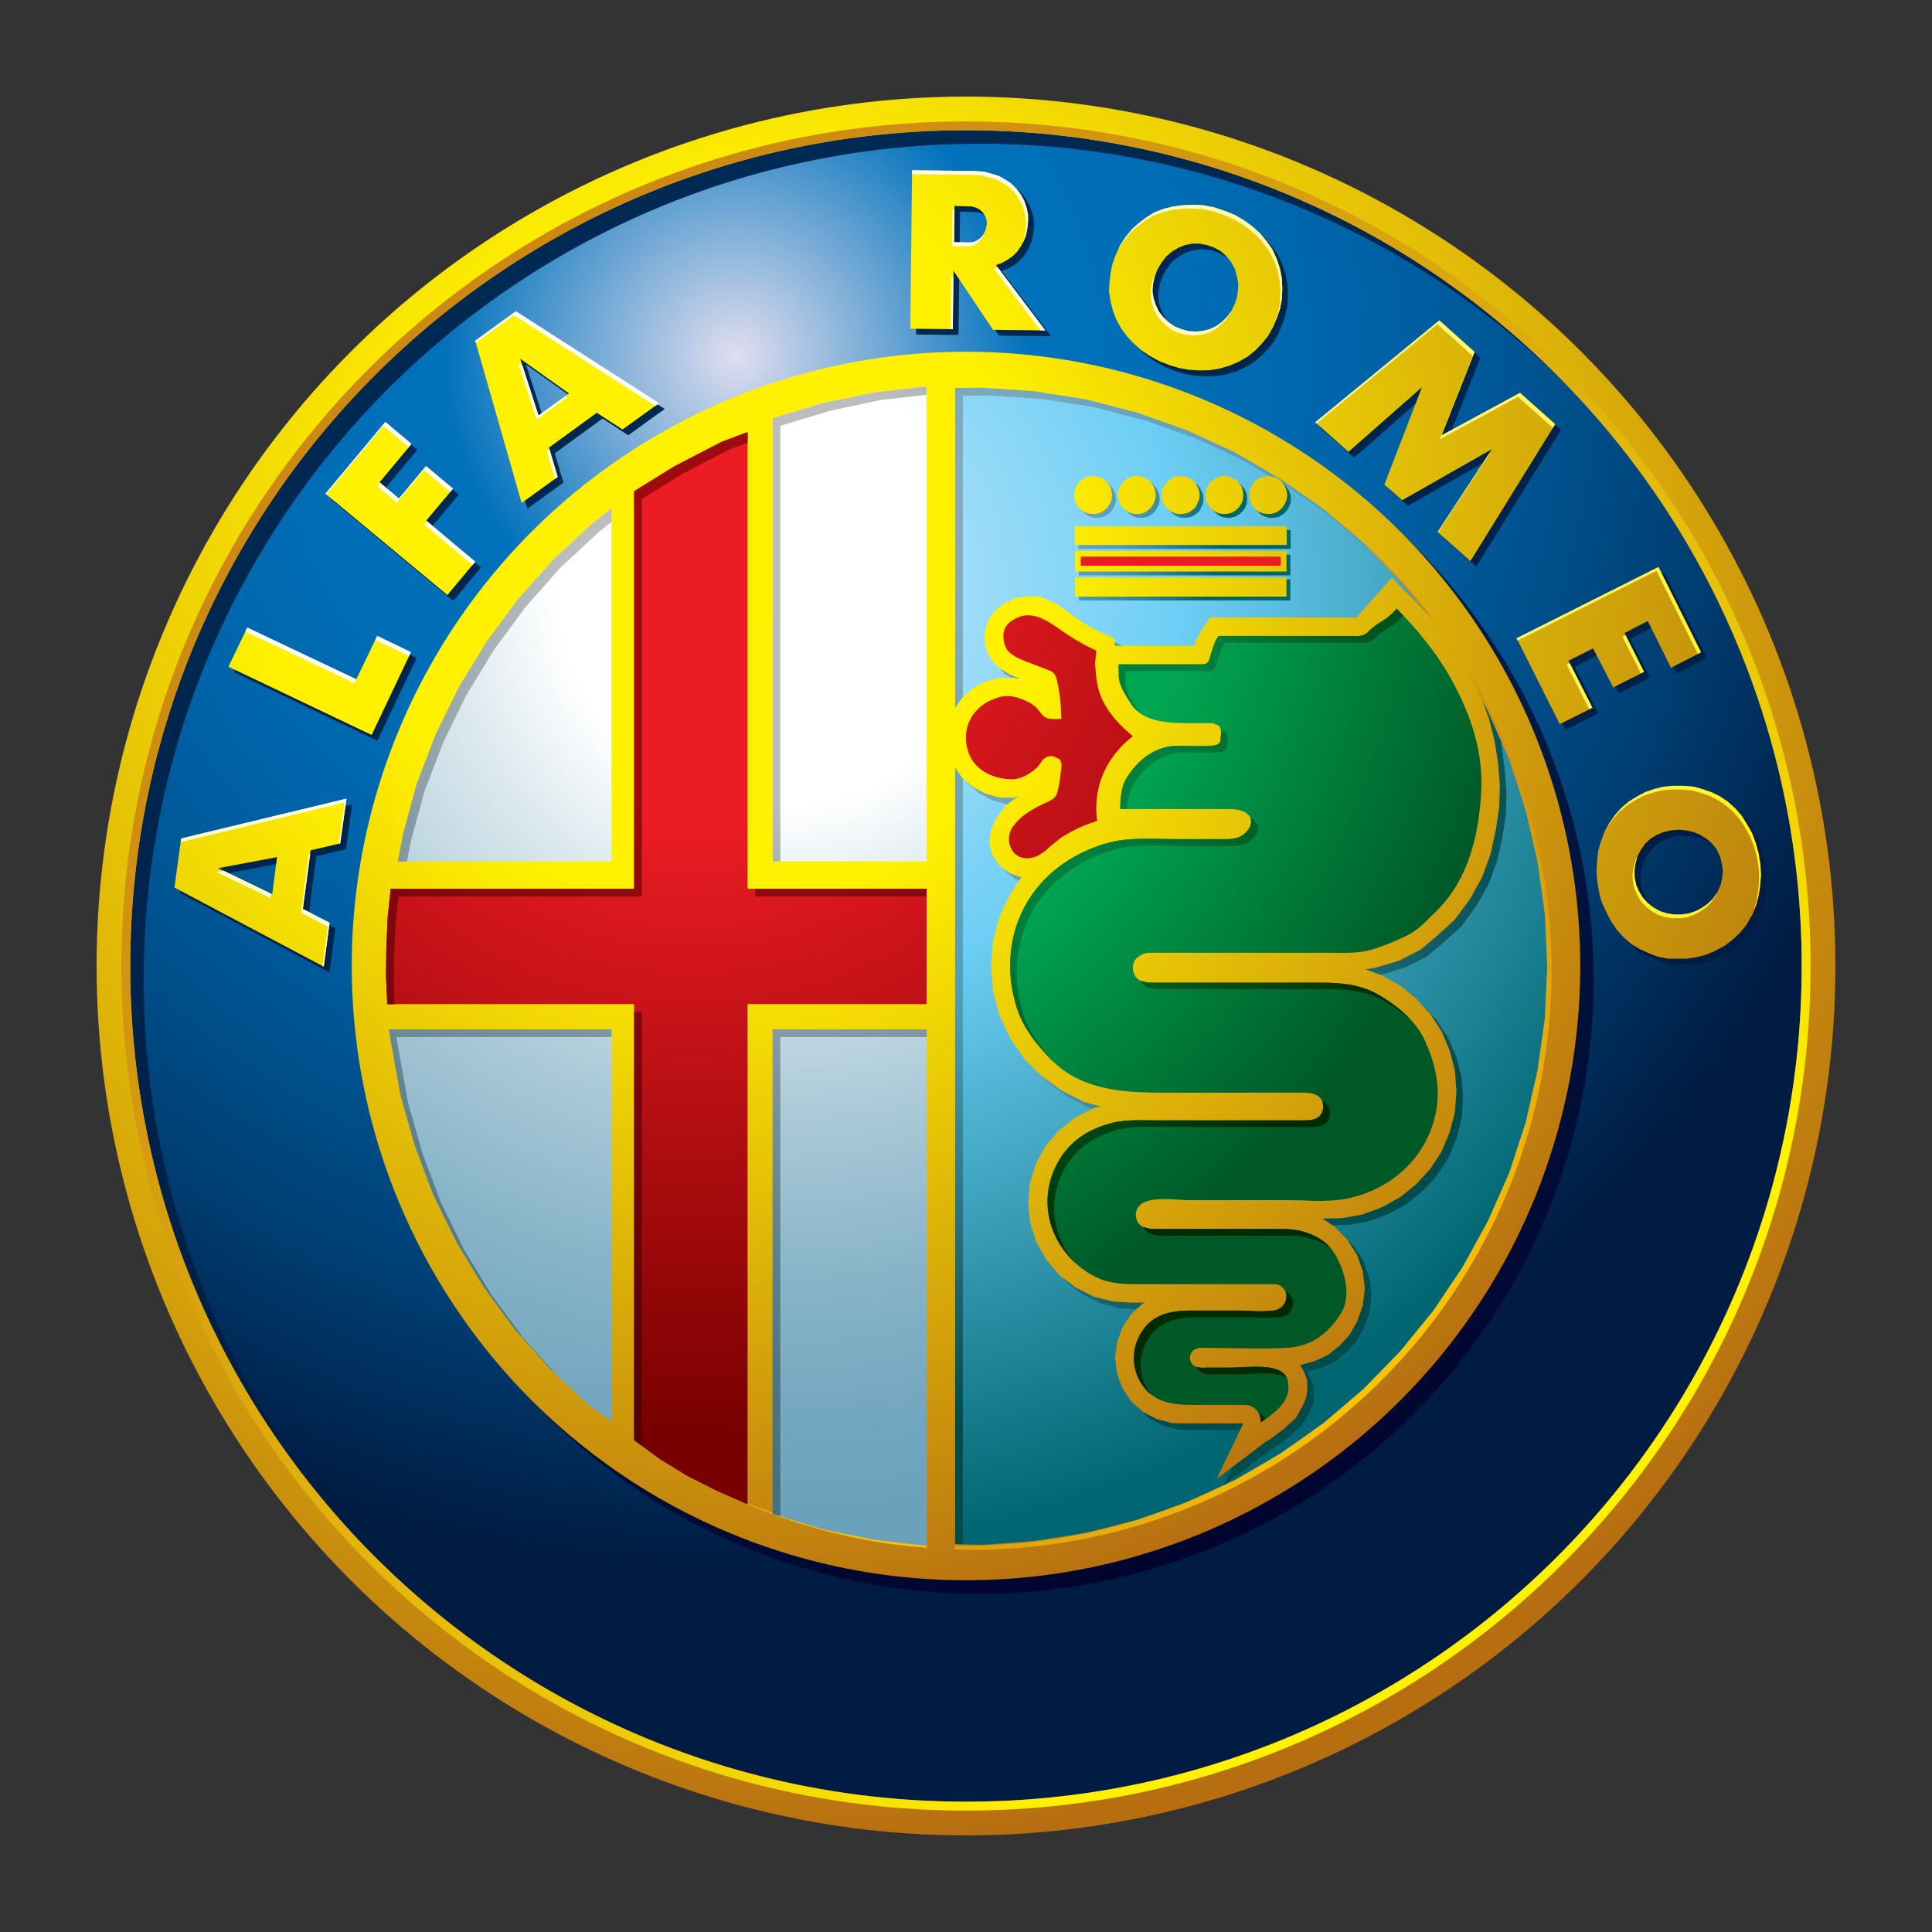 <?xml version="1.0" encoding="UTF-8"?>
<svg xmlns="http://www.w3.org/2000/svg" xmlns:xlink="http://www.w3.org/1999/xlink" id="Layer_1" data-name="Layer 1" viewBox="0 0 500 500">
  <rect x="0" y="0" width="500" height="500" fill="#333333" stroke="none"/>
  <defs>
    <style>.cls-1{fill:#ffe600;}.cls-2{fill:url(#radial-gradient);}.cls-3{fill:url(#radial-gradient-2);}.cls-4{fill:url(#linear-gradient);}.cls-5{fill:url(#radial-gradient-3);}.cls-6{fill:url(#linear-gradient-2);}.cls-7{fill:url(#radial-gradient-4);}.cls-8{fill:url(#radial-gradient-5);}.cls-9{fill:url(#radial-gradient-6);}.cls-10{fill:url(#linear-gradient-3);}.cls-11{fill:url(#radial-gradient-7);}.cls-12{fill:url(#radial-gradient-8);}.cls-13{fill:url(#radial-gradient-9);}.cls-14{fill:url(#radial-gradient-10);}.cls-15{fill:url(#radial-gradient-11);}.cls-16{fill:url(#radial-gradient-12);}.cls-17{fill:url(#radial-gradient-13);}.cls-18{fill:url(#radial-gradient-15);}.cls-19{fill:url(#radial-gradient-19);}.cls-20{fill:url(#radial-gradient-20);}.cls-21{fill:url(#radial-gradient-21);}.cls-22{fill:url(#radial-gradient-22);}.cls-23{fill:#ec1c24;}.cls-24{fill:url(#radial-gradient-23);}.cls-25{fill:url(#radial-gradient-24);}.cls-26{fill:url(#radial-gradient-25);}.cls-27{fill:url(#radial-gradient-26);}.cls-28{fill:url(#radial-gradient-27);}.cls-29{fill:url(#radial-gradient-28);}.cls-30{fill:url(#radial-gradient-29);}.cls-31{fill:url(#radial-gradient-30);}.cls-32{fill:url(#radial-gradient-31);}.cls-33{fill:url(#radial-gradient-32);}.cls-34{fill:url(#radial-gradient-33);}.cls-35{fill:url(#radial-gradient-34);}.cls-36{fill:url(#radial-gradient-35);}</style>
    <radialGradient id="radial-gradient" cx="201.86" cy="151.8" r="327.04" gradientUnits="userSpaceOnUse">
      <stop offset="0.31" stop-color="#fff100"></stop>
      <stop offset="1" stop-color="#b76e11"></stop>
    </radialGradient>
    <radialGradient id="radial-gradient-2" cx="190.47" cy="92.22" r="380.58" gradientUnits="userSpaceOnUse">
      <stop offset="0" stop-color="#e0deef"></stop>
      <stop offset="0.2" stop-color="#0071bb"></stop>
      <stop offset="0.3" stop-color="#006eb6"></stop>
      <stop offset="0.42" stop-color="#0064a9"></stop>
      <stop offset="0.54" stop-color="#005492"></stop>
      <stop offset="0.67" stop-color="#003e72"></stop>
      <stop offset="0.8" stop-color="#00214a"></stop>
      <stop offset="0.82" stop-color="#001c43"></stop>
    </radialGradient>
    <linearGradient id="linear-gradient" x1="166.94" y1="50.01" x2="272.95" y2="341.28" gradientUnits="userSpaceOnUse">
      <stop offset="0" stop-color="#002a53"></stop>
      <stop offset="1" stop-color="#001c43"></stop>
    </linearGradient>
    <radialGradient id="radial-gradient-3" cx="394.63" cy="412.05" r="426.74" gradientUnits="userSpaceOnUse">
      <stop offset="0.31" stop-color="#fff100"></stop>
      <stop offset="1" stop-color="#cd8914"></stop>
    </radialGradient>
    <linearGradient id="linear-gradient-2" x1="199.09" y1="104.06" x2="307.74" y2="402.56" gradientUnits="userSpaceOnUse">
      <stop offset="0" stop-color="#002a53"></stop>
      <stop offset="1" stop-color="#00052f"></stop>
    </linearGradient>
    <radialGradient id="radial-gradient-4" cx="185.21" cy="150.05" r="278.18" xlink:href="#radial-gradient"></radialGradient>
    <radialGradient id="radial-gradient-5" cx="227.58" cy="397.27" r="58.48" gradientUnits="userSpaceOnUse">
      <stop offset="0" stop-color="#ffca05"></stop>
      <stop offset="1" stop-color="#cd8914"></stop>
    </radialGradient>
    <radialGradient id="radial-gradient-6" cx="375.37" cy="365.45" r="202.38" xlink:href="#radial-gradient-5"></radialGradient>
    <linearGradient id="linear-gradient-3" x1="193.24" y1="60.85" x2="282.79" y2="306.87" xlink:href="#linear-gradient"></linearGradient>
    <radialGradient id="radial-gradient-7" cx="164.19" cy="131.65" r="327.16" gradientUnits="userSpaceOnUse">
      <stop offset="0.31" stop-color="#fff100"></stop>
      <stop offset="1" stop-color="#b97c0f"></stop>
    </radialGradient>
    <radialGradient id="radial-gradient-8" cx="165.33" cy="131.65" r="326.06" gradientUnits="userSpaceOnUse">
      <stop offset="0.31" stop-color="#fff"></stop>
      <stop offset="1" stop-color="#fff100"></stop>
    </radialGradient>
    <radialGradient id="radial-gradient-9" cx="200.99" cy="152.19" r="256.7" gradientUnits="userSpaceOnUse">
      <stop offset="0.01" stop-color="#c6e9fa"></stop>
      <stop offset="0.41" stop-color="#6dcef5"></stop>
      <stop offset="0.97" stop-color="#006772"></stop>
    </radialGradient>
    <radialGradient id="radial-gradient-10" cx="221.43" cy="136.62" r="259.28" gradientUnits="userSpaceOnUse">
      <stop offset="0.01" stop-color="#94afbd"></stop>
      <stop offset="0.48" stop-color="#529cba"></stop>
      <stop offset="0.9" stop-color="#004b4c"></stop>
    </radialGradient>
    <radialGradient id="radial-gradient-11" cx="203.68" cy="191.57" r="216.46" xlink:href="#radial-gradient-10"></radialGradient>
    <radialGradient id="radial-gradient-12" cx="185.21" cy="150.05" r="278.18" xlink:href="#radial-gradient"></radialGradient>
    <radialGradient id="radial-gradient-13" cx="262.36" cy="129.6" r="61.58" gradientUnits="userSpaceOnUse">
      <stop offset="0.01" stop-color="#94afbd"></stop>
      <stop offset="0.48" stop-color="#529cba"></stop>
      <stop offset="0.9" stop-color="#006768"></stop>
    </radialGradient>
    <radialGradient id="radial-gradient-15" cx="262.36" cy="129.6" r="61.58" xlink:href="#radial-gradient-13"></radialGradient>
    <radialGradient id="radial-gradient-19" cx="262.36" cy="129.6" r="61.58" xlink:href="#radial-gradient-13"></radialGradient>
    <radialGradient id="radial-gradient-20" cx="262.36" cy="129.6" r="61.58" xlink:href="#radial-gradient-13"></radialGradient>
    <radialGradient id="radial-gradient-21" cx="185.22" cy="150.05" r="278.18" xlink:href="#radial-gradient"></radialGradient>
    <radialGradient id="radial-gradient-22" cx="185.22" cy="150.05" r="278.18" xlink:href="#radial-gradient"></radialGradient>
    <radialGradient id="radial-gradient-23" cx="185.21" cy="150.05" r="278.18" xlink:href="#radial-gradient"></radialGradient>
    <radialGradient id="radial-gradient-24" cx="185.21" cy="150.05" r="278.18" xlink:href="#radial-gradient"></radialGradient>
    <radialGradient id="radial-gradient-25" cx="185.23" cy="150.05" r="278.14" xlink:href="#radial-gradient"></radialGradient>
    <radialGradient id="radial-gradient-26" cx="185.22" cy="150.05" r="278.17" xlink:href="#radial-gradient"></radialGradient>
    <radialGradient id="radial-gradient-27" cx="185.2" cy="150.05" r="278.22" xlink:href="#radial-gradient"></radialGradient>
    <radialGradient id="radial-gradient-28" cx="185.2" cy="150.05" r="278.21" xlink:href="#radial-gradient"></radialGradient>
    <radialGradient id="radial-gradient-29" cx="200.99" cy="152.19" r="256.7" gradientUnits="userSpaceOnUse">
      <stop offset="0.22" stop-color="#fff"></stop>
      <stop offset="0.34" stop-color="#dbe8ee"></stop>
      <stop offset="0.53" stop-color="#abcad8"></stop>
      <stop offset="0.7" stop-color="#88b4c8"></stop>
      <stop offset="0.84" stop-color="#73a7bf"></stop>
      <stop offset="0.93" stop-color="#6ba2bb"></stop>
    </radialGradient>
    <radialGradient id="radial-gradient-30" cx="200.99" cy="150.85" r="250.31" gradientUnits="userSpaceOnUse">
      <stop offset="0.22" stop-color="#bbbdbf"></stop>
      <stop offset="0.24" stop-color="#b6babc"></stop>
      <stop offset="0.46" stop-color="#869aa3"></stop>
      <stop offset="0.66" stop-color="#638390"></stop>
      <stop offset="0.82" stop-color="#4e7585"></stop>
      <stop offset="0.93" stop-color="#467081"></stop>
    </radialGradient>
    <radialGradient id="radial-gradient-31" cx="179.08" cy="150.44" r="265.54" gradientUnits="userSpaceOnUse">
      <stop offset="0.23" stop-color="#ec1c24"></stop>
      <stop offset="0.83" stop-color="#790000"></stop>
    </radialGradient>
    <radialGradient id="radial-gradient-32" cx="179.08" cy="148.32" r="251.92" gradientUnits="userSpaceOnUse">
      <stop offset="0.23" stop-color="#9d0b0f"></stop>
      <stop offset="0.83" stop-color="#540000"></stop>
    </radialGradient>
    <radialGradient id="radial-gradient-33" cx="162.44" cy="127.12" r="293.93" gradientUnits="userSpaceOnUse">
      <stop offset="0.51" stop-color="#00a551"></stop>
      <stop offset="0.81" stop-color="#005826"></stop>
    </radialGradient>
    <radialGradient id="radial-gradient-34" cx="177.14" cy="127.12" r="274.86" gradientUnits="userSpaceOnUse">
      <stop offset="0.51" stop-color="#00803e"></stop>
      <stop offset="0.81" stop-color="#002a00"></stop>
    </radialGradient>
    <radialGradient id="radial-gradient-35" cx="159.41" cy="131.17" r="306.73" xlink:href="#radial-gradient-31"></radialGradient>
  </defs>
  <path class="cls-1" d="M338.11,197l-.61-.54-5,5.51c-.37.42-.75.41-1.63.36l-.81,0H306.34c-1.54,0-2.41,2.31-3.12,4.8l-.11.39h-16l-.35.3c-.41.43-.45,1.2-.37,2.77l0,.4c0,2.33,1.26,4.3,2.41,6l.2.31c2.72,4.15,8.52,4.15,12,4.15h4.13c0,.19,0,.62,0,.62a2.4,2.4,0,0,0,0,.25,38.79,38.79,0,0,1-5.21.05l-.89,0c-4.32,0-8.29,2.45-10.89,6.71-1.29,2.11-1.35,4.6-1.41,6.81l0,1.32h21.74a3.33,3.33,0,0,1,2.22.59c0,.08,0,.29-.24.6-.72,1-1.66,1.06-3.27,1.05h-8.67l-2.55,0a35.64,35.64,0,0,0-10.2.79c-9.42,2.63-16.12,9.11-18.36,17.78a25.91,25.91,0,0,0,.18,13.3c1.23,4.84,4.37,8.54,7,11.23,5.89,6.07,14.33,6.58,21.78,6.58h25.3c1.88,0,2.21.3,2.21.93,0,.41-.12.54-.17.58-.31.31-1.21.31-1.86.31H296.24l-2.1,0a28.52,28.52,0,0,0-7.95.56,16.33,16.33,0,0,0-12.11,20.7,17.79,17.79,0,0,0,9.12,10.51c2.91,1.46,6.17,1.44,9.32,1.42H316.2c.3,0,.82.08.85.58a1,1,0,0,1-1,1,20.72,20.72,0,0,1-3.87.05l-2-.06H301.5c-3.72,0-7.87.52-10.45,4.34a10.43,10.43,0,0,0,.58,12.66c3.08,3.53,7.22,3.51,11.22,3.49H311a1.27,1.27,0,0,1,1.19.6,2.75,2.75,0,0,1-.05,2.48l1.22,1,1.73-1.28c2.91-2.08,6.21-4.43,5.52-8.91s-6.61-4.24-10.15-4l-1.7.06H304.4l-.56,0a2.61,2.61,0,0,1-1-.05c-.13-.08-.15-.14-.15-.15s0-.08.15-.15a1.93,1.93,0,0,1,.79,0l.45,0,4.86.06c3.23.05,6.56.11,9.83-.06,4.69-.24,8.35-2.51,11.2-6.92,2.49-3.85,1.17-9.33-1.23-13.06s-7.1-5-10.41-5H295c-1.65,0-2.15-.21-2.2-.93a.67.67,0,0,1,.19-.6c1-1,4.46-.71,6.14-.59l1.29.07H319.2l2.83.07a36.21,36.21,0,0,0,7.46-.26c9.58-1.73,16.73-8.72,18.23-17.79.7-4.24,0-8.48-2.18-13.36-2.1-4.69-6.37-7.56-9.4-9.31-3.57-2.07-7.86-2.33-11.2-2.33H294.48c-1.52,0-2.06-.12-2.22-.81a1,1,0,0,1,.13-.88,2.06,2.06,0,0,1,1.58-.55h31.25l1.74,0a25.19,25.19,0,0,0,8.24-.78,44.19,44.19,0,0,0,6.68-2.78,17.68,17.68,0,0,0,4.06-3.27l.9-.87c5.73-5.41,8.7-13.34,9.1-24.27.37-10.29-5-19.87-8.3-24.66a72.76,72.76,0,0,0-9-10.42ZM333.74,203l4.38-4.86a68.18,68.18,0,0,1,8.18,9.56c3,4.48,8,13.27,8,22.73,0,.32,0,.64,0,1-.38,10.48-3.19,18.05-8.59,23.14l-.93.91a16.54,16.54,0,0,1-3.65,3,44.08,44.08,0,0,1-6.45,2.68,24.11,24.11,0,0,1-7.71.7l-1.77,0H294a3.58,3.58,0,0,0-2.85,1.16,2.55,2.55,0,0,0-.44,2.25c.48,2.07,2.5,2.07,3.71,2.07h30.55c3.33,0,7.17.25,10.39,2.11,4.51,2.6,7.28,5.33,8.73,8.58,2.05,4.57,2.7,8.52,2.06,12.42-1.39,8.4-8,14.86-16.92,16.46a34,34,0,0,1-7.11.23L319.2,307H300.41l-1.17-.07c-3-.22-6-.31-7.41,1.06a2.31,2.31,0,0,0-.66,1.87c.19,2.43,2.64,2.43,3.82,2.43h23.3c2.9,0,7,1.12,9,4.27s3.32,8.07,1.24,11.3c-2.58,4-5.74,6-9.93,6.18-3.21.16-6.51.11-9.71.05l-4.89-.05-.35,0a2.93,2.93,0,0,0-1.71.27,1.72,1.72,0,0,0,0,3.09,3.35,3.35,0,0,0,2,.28l.45,0h4.31l1.79-.07c4.21-.23,8-.2,8.46,2.68a5.6,5.6,0,0,1,.07.89c0,2.93-2.4,4.65-4.93,6.45l-.11.08a3.71,3.71,0,0,0-.46-1.81,2.87,2.87,0,0,0-2.58-1.39h-8.1c-3.81,0-7.4,0-10-2.94a8.68,8.68,0,0,1-.45-10.68c2.15-3.19,5.64-3.63,9.1-3.63h8.73l1.92.06a22.3,22.3,0,0,0,4.17-.06,2.63,2.63,0,0,0,2.35-2.75,2.28,2.28,0,0,0-2.47-2.08H292.51c-3,0-6,0-8.58-1.25a16.15,16.15,0,0,1-8.3-9.54,14.69,14.69,0,0,1,1.3-11.56A14.84,14.84,0,0,1,286.6,293a27.76,27.76,0,0,1,7.51-.51l2.13,0h25.47a4,4,0,0,0,3-.79,2.26,2.26,0,0,0,.64-1.72c0-2.55-2.68-2.55-3.83-2.55h-25.3c-7.44,0-15.17-.47-20.61-6.09-2.62-2.7-5.44-6.05-6.56-10.49a24.37,24.37,0,0,1-.19-12.5c2.1-8.1,8.37-14.16,17.23-16.63a34.15,34.15,0,0,1,9.73-.72l2.58,0h8.66c1.58,0,3.36,0,4.61-1.74A2.09,2.09,0,0,0,312,237c-.71-1.36-3-1.47-3.66-1.47H288.3a11.47,11.47,0,0,1,1.16-5.67c1.35-2.21,4.39-5.93,9.51-5.93l.84,0c5.34.16,6.12,0,6.55-.44l.22-.21.06-.44.06-.64a2.41,2.41,0,0,0-.32-2l-1.16-.47H301c-4.06,0-8.57-.27-10.63-3.42l-.21-.31c-1-1.6-2.14-3.25-2.14-5.06v-.07l0-.51c0-.2,0-.64,0-1a3.11,3.11,0,0,1,0-.33h15c1.12,0,1.44-.24,1.7-1.19l.11-.38c.91-3.2,1.5-3.58,1.61-3.63h23.7l.72,0A3.22,3.22,0,0,0,333.74,203Z"></path>
  <circle class="cls-2" cx="250" cy="250" r="225"></circle>
  <circle class="cls-3" cx="250" cy="250" r="216.28"></circle>
  <path class="cls-4" d="M37.2,253.48C37.2,134,134,37.2,253.48,37.2A215.55,215.55,0,0,1,404.65,98.83,215.58,215.58,0,0,0,250,33.72C130.55,33.72,33.72,130.55,33.72,250A215.58,215.58,0,0,0,98.83,404.65,215.55,215.55,0,0,1,37.2,253.48Z"></path>
  <path class="cls-5" d="M250,31.42C129.28,31.42,31.42,129.28,31.42,250S129.28,468.58,250,468.58,468.58,370.72,468.58,250,370.72,31.42,250,31.42Zm0,434.86C130.55,466.28,33.72,369.45,33.72,250S130.55,33.72,250,33.72,466.28,130.55,466.28,250,369.45,466.28,250,466.28Z"></path>
  <path class="cls-6" d="M412.44,253.47a159,159,0,1,1-159-159A159,159,0,0,1,412.44,253.47Z"></path>
  <circle class="cls-7" cx="250" cy="250" r="158.97"></circle>
  <path class="cls-8" d="M167.07,375a149.22,149.22,0,0,0,72.83,25.57v-.91A149.12,149.12,0,0,1,167.07,375Z"></path>
  <path class="cls-9" d="M334.42,126A150,150,0,0,1,250,400c-1,0-2,0-3,0v1c1.5.05,3,.09,4.53.09a150,150,0,0,0,82.93-275Z"></path>
  <path class="cls-10" d="M46.63,231.18l38.64,20.48,1.52-11.36-6.92-3.6,2-15.13,7.65-1.8,1.63-11.59L48.37,218.53Zm26.55-7.87-1.24,9.62L58,226.18Zm383.91,1.86-.45-2.76-.74-2.7-.95-2.64-1.3-2.31-1.4-2.19-1.75-2L448.65,209l-2-1.35-2.13-1.07-2.25-.79-2.42-.67-2.65-.23h-2.58l-2.54.23-2.3.56-2.36.79-2.14,1.12-2.2,1.35-2,1.69-1.68,1.91-1.46,2.14-1.19,2.14-.9,2.36-.73,2.42-.33,2.81-.12,2.76.23,2.81.45,2.59.67,2.53,1.13,2.42,1.23,2.36,1.52,2.25,1.8,2,2,1.74,2.25,1.35,2.48,1.13,2.3.84,2.42.45,2.48,0h.34l2.08,0,2.58-.39,2.54-.68,2.53-1.12,2.25-1.24,2.13-1.63,1.92-1.86,1.63-2.08,1.24-2.25,1-2.36.67-2.42.45-2.7.23-2.82Zm-9.91,3.6-.45,1.91-.78,1.69L444.82,234l-1.35,1.35L442,236.42l-1.68.9-1.75.56-1.85.28h-1.92l-1.85-.28-1.8-.56-1.63-.9L428,235.24l-1.3-1.41-.95-1.63-.73-1.69-.4-1.91-.05-1.92.28-1.8.5-1.8.9-1.68,1.07-1.52,1.35-1.29,1.63-1,1.75-.73,1.8-.45,2-.17h.17l2,.17,1.92.45,1.68.73,1.64,1,1.46,1.29,1.12,1.4.85,1.8.5,1.92.28,1.91ZM118.74,128l-7-5.84-7,8.38-5-4.22,8.27-9.9-6.75-5.68L85.72,129.26l31.56,26.27,7.2-8.66-12.66-10.63ZM99.11,166.05l-5.4,11.25L65.47,163.91,60.58,174,97.65,191.7l10.18-21.43-7.37-3.55ZM332.72,70.93l-.85-2.53L330.75,66l-1.47-2.08-1.68-2-1.91-1.75-2.14-1.57-2.48-1.46-2.58-1.07-2.71-.9L313,54.62l-2-.12-.73,0-2.7.11L305,54.9l-2.42.62-2.37.9-2.08,1.29-1.85,1.41-1.8,1.63-1.63,2-1.47,2.2-1.07,2.3-.9,2.42L288.9,72l-.28,2.42-.12,2.41.4,2.54.62,2.53.9,2.36,1.24,2.25,1.46,2,1.68,1.8,1.92,1.74L299,93.6,301.5,95l2.58,1,2.54.79,2.58.45,1.75.11.9.06,2.7-.06,2.7-.45,2.47-.73,2.48-1.07,2.25-1.35,2-1.63,1.8-1.91,1.47-1.86,1.18-2.19.95-2.25.85-2.42.5-2.59.12-2.7-.12-2.64Zm-10.8,5.46-.29,1.91-.56,1.8-.79,1.68-1.06,1.58-1.35,1.35-1.52,1.13-1.75.84-1.8.45L311,87.3,309,87.19l-1.8-.51L305.43,86l-1.51-1.07-1.35-1.29-1.18-1.53-.79-1.68L300,78.63l-.28-1.85.16-1.91.4-1.81.73-1.85,1.07-1.8,1.23-1.57,1.47-1.24,1.63-1,1.69-.67,1.91-.39h1.85l2,.39,1.8.62,1.75,1,1.4,1.29,1.18,1.4,1,1.75.5,1.8.4,1.85Zm72.95,26.77-20.3,11,8.55-21.6L374,84.43l-32.12,26.38,8.56,7.65L369.5,101.7l-9.73,25.2,4.62,4,23.23-13.22-14.07,21.43,8.5,7.54L404,111.26ZM419,179.38l8-4-5.07-10.07,6-3.09,6,12.09,7.81-4-11-22.05-36.73,18.45,11.13,22.16,8.5-4.22-6.13-12.09,6.35-3.21ZM260.72,69.58l1.52-.85,1.35-1,1.18-1.18,1-1.47.73-1.4.57-1.46.34-1.8.16-1.8,0-1.69-.4-1.8-.62-1.8-.9-1.63-1.07-1.46-1.23-1.24L261.67,48l-1.57-.9-2-.62-2-.56-3-.17h-1.06l-14.52-.17-.45,41,11,.11.17-15.13,10.29,15.3L272,87,259.25,70.08Zm-3.89-9.73-.33,1.35-.56,1.07-.74.9-.9.62-1,.39-1,0h-.28l-3.66,0,.11-9.39,3.55.11h.73l1.18.28.95.51.85.73.73,1.18.33,1.18ZM124.48,89.66l12,42,9.34-6.75-2.25-7.59,12.37-9,6.64,4.33,9.45-6.81-37.07-23.8ZM148.27,103l.45.34-.45.34L140.85,109l-4.73-14.68Z"></path>
  <path class="cls-11" d="M45.14,229.69l38.64,20.48,1.52-11.36-6.92-3.6,2-15.14,7.64-1.79,1.64-11.59L46.88,217Zm26.55-7.87-1.24,9.62-14-6.75Zm383.9,1.86-.45-2.76-.73-2.7-1-2.65-1.3-2.3-1.4-2.2-1.75-2-1.85-1.63-2-1.36L443,205.06l-2.25-.79-2.41-.68-2.65-.22h-2.59l-2.53.22-2.31.57-2.36.78-2.14,1.13-2.19,1.35-2,1.69L417.91,211l-1.47,2.13-1.18,2.14-.9,2.37-.73,2.41-.33,2.82-.12,2.75.23,2.82.45,2.58.67,2.53,1.13,2.42,1.23,2.36,1.52,2.26,1.8,2,2,1.75,2.25,1.35,2.48,1.12,2.3.85,2.42.45,2.48,0h.33l2.08,0,2.59-.4,2.54-.67,2.53-1.13,2.25-1.23,2.13-1.64,1.92-1.85,1.63-2.08,1.23-2.25,1-2.37.67-2.41.45-2.7.23-2.82Zm-9.9,3.6-.45,1.91-.78,1.68-1.13,1.64L442,233.85l-1.52,1.07-1.68.9-1.75.57-1.85.28h-1.92l-1.85-.28-1.8-.57-1.63-.9-1.52-1.18-1.3-1.4-1-1.63-.74-1.69-.39-1.91-.06-1.92.28-1.8.51-1.8.9-1.68,1.07-1.52,1.35-1.3,1.63-1,1.75-.73,1.8-.45,2-.17h.17l2,.17,1.92.45,1.68.73,1.64,1,1.46,1.3,1.12,1.4.85,1.8.5,1.92.28,1.91ZM117.25,126.47l-7-5.85-7,8.39-5-4.22,8.27-9.9-6.75-5.68L84.23,127.77,115.79,154l7.2-8.66-12.66-10.64ZM97.62,164.56l-5.4,11.24L64,162.42l-4.89,10.12,37.07,17.67,10.18-21.44L99,165.23ZM331.23,69.44l-.85-2.53-1.12-2.42-1.47-2.08-1.68-2-1.92-1.75-2.13-1.57-2.48-1.46L317,54.59l-2.7-.9-2.81-.56-2-.12-.73,0-2.7.11-2.53.34-2.43.62-2.36.89-2.08,1.3-1.85,1.4L293,59.26l-1.64,2-1.46,2.2-1.07,2.3-.9,2.42-.5,2.37-.28,2.41L287,75.34l.4,2.54.62,2.53.9,2.36L290.16,85l1.47,2,1.68,1.8,1.92,1.75,2.25,1.52L300,93.46l2.58,1,2.54.79,2.58.45,1.75.11.9.06,2.69-.06,2.71-.45,2.47-.73,2.48-1.07L323,92.22l2-1.63,1.8-1.92,1.46-1.85,1.19-2.19.95-2.26.85-2.41.5-2.59.11-2.7L331.73,72Zm-10.81,5.45-.28,1.92-.56,1.79-.79,1.69-1.06,1.58-1.36,1.35-1.51,1.12-1.75.85-1.8.45-1.85.17-1.92-.12-1.8-.5-1.8-.73-1.52-1.07-1.35-1.3-1.18-1.52-.78-1.68-.57-1.75-.28-1.85.17-1.91.4-1.81.73-1.85,1.07-1.8,1.23-1.58,1.47-1.23,1.63-1,1.68-.67,1.91-.39h1.86l2,.39,1.8.62,1.74.95,1.41,1.3,1.18,1.4,1,1.75.5,1.8.39,1.85Zm73,26.78-20.31,11,8.55-21.6-9.11-8.15-32.12,26.38,8.55,7.65L368,100.21l-9.73,25.2,4.61,4.05,23.23-13.22-14.06,21.43,8.5,7.54,21.94-35.44Zm24.08,76.22,8-4-5.06-10.07,6-3.1,6,12.1,7.82-4-11-22.05-36.74,18.45,11.14,22.17,8.5-4.22L405.93,171l6.35-3.2ZM259.23,68.09l1.51-.85,1.35-.95,1.19-1.18,1-1.47.73-1.4.57-1.46.33-1.81.17-1.8,0-1.68-.4-1.8-.62-1.8-.9-1.63L263,48.79l-1.23-1.24-1.58-1.06-1.57-.9-2-.62-2-.56-3-.17h-1.07l-14.51-.17-.45,41,11,.12.17-15.13L257,85.36l13.5.16L257.76,68.59Zm-3.89-9.74L255,59.71l-.57,1.07-.73.9-.9.61-.95.4-1,.05h-.28l-3.65-.05.11-9.4,3.54.12h.73l1.18.28,1,.5.85.73.73,1.19.33,1.18ZM123,88.17l12,42,9.34-6.75-2.25-7.6,12.37-9,6.64,4.33,9.45-6.8-37.07-23.8Zm23.79,13.33.45.34-.45.33-7.42,5.35-4.73-14.68Z"></path>
  <path class="cls-12" d="M259.68,47.48l1.58,1.07,1.24,1.24,1.07,1.46.9,1.63.62,1.8.39,1.8.06,1.69-.17,1.8-.34,1.8-.51,1.31.44-.84.57-1.46.33-1.81.17-1.8,0-1.68-.4-1.8-.62-1.8-.9-1.63L263,48.79l-1.23-1.24-1.58-1.06-1.57-.9-2-.62-2-.56-3-.17h-1.07l-14.51-.17v1l14,.16h1.06l3,.17,2,.56,2,.62Zm-6,14.2-.9.61-.95.4-1,.05h-.28l-3.65-.05.1-8.39h-.49l-.11,9.39,3.66.06h.28l1-.06,1-.39.89-.62.74-.9.56-1.07,0-.09-.09.17Zm62.66,21.54-1.51,1.12-1.75.85-1.8.45-1.85.17-1.92-.12-1.8-.5-1.8-.73-1.52-1.07-1.35-1.3-1.18-1.52-.78-1.68-.57-1.75-.28-1.85.17-1.91.4-1.81.54-1.39-.31.53-.73,1.86-.4,1.8-.16,1.91.28,1.86.56,1.74.79,1.69,1.18,1.52,1.35,1.29,1.52,1.07,1.8.73,1.8.51,1.91.11,1.86-.17,1.8-.45,1.74-.84,1.52-1.13,1.35-1.35,1.07-1.57.39-.84-1,1.42ZM63.5,163.42,91.72,176.8l.48-1L64,162.42Zm53.75-36.95-7-5.85-7,8.39L98.38,125l-.7.83,5,4.22,7-8.38,6.84,5.68ZM56,225.68l14,6.75.15-1.16-12.26-5.93ZM99.2,110.2l6.56,5.52.69-.83-6.75-5.68L84.23,127.77l.2.16Zm340.19,59,.79-.41-11-22.05-36.74,18.45.3.6,35.94-18.05Zm-66.81-55.49,20.3-11,9,8,.58-.93-9.12-8.1-20.31,11,8.55-21.6-9.11-8.15-32.12,26.38.35.3L372,83.93l9.11,8.16Zm52.07,60.55.79-.4-4.77-9.49-.79.41Zm-52.59-36.57.1.09,13.47-20.53-.25.14ZM442,233.85l-1.52,1.07-1.68.9-1.75.57-1.85.28h-1.92l-1.85-.28-1.8-.57-1.63-.9-1.52-1.18-1.3-1.4-1-1.63-.74-1.69-.39-1.91-.06-1.92.28-1.8.48-1.67-.46.87-.51,1.8-.28,1.8.05,1.91L423,230l.73,1.69,1,1.63,1.3,1.41,1.52,1.18,1.63.9,1.8.56,1.85.28h1.92l1.85-.28,1.75-.56,1.69-.9,1.51-1.07,1.35-1.35,1.13-1.63.39-.85-1,1.49ZM123,88.17l.15.52L133,81.57l36.61,23.49,1-.69-37.07-23.8ZM331.23,69.44l-.85-2.53-1.12-2.42-1.47-2.08-1.68-2-1.92-1.75-2.13-1.57-2.48-1.46L317,54.59l-2.7-.9-2.81-.56-2-.12-.73,0-2.7.11-2.53.34-2.43.62-2.36.89-2.08,1.3-1.85,1.4L293,59.26l-1.64,2-1.46,2.2-.38.81,1.35-2,1.63-2,1.8-1.63,1.86-1.41,2.08-1.29,2.36-.9L303,54.4l2.53-.34,2.7-.11L309,54l2,.11,2.81.56,2.7.9,2.58,1.07,2.48,1.46,2.14,1.58,1.91,1.74,1.69,2,1.46,2.08,1.12,2.42.85,2.53.5,2.59.12,2.64-.12,2.7-.5,2.59-.85,2.42-.81,1.91.36-.65.95-2.26.85-2.41.5-2.59.11-2.7L331.73,72ZM246.08,85.18h.49l.15-13.43-.48-.71ZM80.28,221l-.37.09-2,15.13,6.92,3.6L83.44,250l.34.18,1.52-11.36-6.92-3.6Zm375.31,2.7-.45-2.76-.73-2.7-1-2.65-1.3-2.3-1.4-2.2-1.75-2-1.85-1.63-2-1.36L443,205.06l-2.25-.79-2.41-.68-2.65-.22h-2.59l-2.53.22-2.31.57-2.36.78-2.14,1.13-2.19,1.35-2,1.69L417.91,211l-1.47,2.13-1.18,2.14-.11.31.8-1.45,1.46-2.14,1.69-1.91,2-1.69,2.19-1.35,2.14-1.12,2.36-.79,2.31-.56,2.53-.23h2.59l2.64.23,2.42.67,2.25.79,2.14,1.07,2,1.35,1.85,1.63,1.75,2,1.41,2.19,1.29,2.31,1,2.64.73,2.7.45,2.76.11,2.87-.22,2.81-.45,2.7-.68,2.42-.84,1.95.32-.58,1-2.37.67-2.41.45-2.7.23-2.82ZM405.43,172l5.83,11.49.8-.39-5.83-11.5ZM257.27,69.59l12,15.92h1.26L258.25,69.25ZM141.56,116.84l2.09,7.07.66-.47-2.1-7.08Zm-94.8,101.1,42.43-10.26-1.5,10.68.36-.08,1.64-11.59L46.88,217Zm50.86-53.38-.48,1,1.33.67,7.37,3.54-9.7,20.43h0l10.18-21.44L99,165.23Zm41.74-57-4.17-12.93-1.06-.76,4.73,14.68,7.43-5.34.44-.34-.42-.32Zm-29.52,28.22,12.46,10.47.69-.83-12.46-10.47Z"></path>
  <polygon class="cls-13" points="400.42 250.03 399.79 236.42 397.88 222.92 394.84 209.7 390.63 196.7 385.11 184.22 378.53 172.24 370.99 160.87 362.33 150.35 352.83 140.57 342.47 131.74 331.28 123.92 319.52 117.05 307.09 111.32 294.32 106.81 281.11 103.38 267.61 101.25 253.99 100.35 247.19 100.4 247.19 399.6 253.99 399.82 267.61 398.81 281.11 396.67 294.32 393.3 307.09 388.74 319.52 383.06 331.28 376.2 342.47 368.32 352.83 359.49 362.33 349.76 370.99 339.13 378.53 327.88 385.11 315.9 390.63 303.41 394.84 290.47 397.88 277.14 399.79 263.64 400.42 250.03"></polygon>
  <polygon class="cls-14" points="249.18 102.39 255.98 102.34 269.59 103.24 283.1 105.37 296.31 108.8 309.08 113.31 321.51 119.04 333.27 125.91 344.46 133.72 354.48 142.27 352.83 140.57 342.47 131.74 331.28 123.92 319.52 117.05 307.09 111.32 294.32 106.81 281.11 103.38 267.61 101.25 253.99 100.35 247.19 100.4 247.19 399.6 249.18 399.66 249.18 102.39"></polygon>
  <polygon class="cls-15" points="266.05 228.77 263.06 233.25 260.33 239.03 258.71 245.27 258.19 251.7 258.71 258.14 260.33 264.38 263.06 270.22 266.7 275.62 271.19 280.17 276.45 283.93 282.17 286.86 286.65 288.09 284.76 288.48 280.08 290.89 275.93 294.13 272.48 298.03 269.88 302.65 268.32 307.65 267.81 312.91 268.32 318.11 269.88 323.11 272.48 327.66 275.93 331.75 280.08 334.94 284.76 337.28 289.9 338.58 294.84 338.84 298.08 338.84 297.43 339.1 294.44 341.82 292.17 345.27 290.81 349.11 290.29 353.07 290.81 357.1 292.17 360.93 294.44 364.37 297.43 367.1 301.07 368.99 305.04 370.02 308.68 370.09 322.64 370.09 323.36 370.09 323.42 370.09 323.42 370.22 323.42 370.22 323.42 370.22 316.6 384.45 329.14 374.96 330.64 374.06 333.82 371.65 337.07 368.73 338.95 365.41 339.8 363.27 340.06 361.06 339.99 358.85 339.28 356.9 338.24 355.01 341.94 353.98 345.39 352.42 348.38 350.01 350.98 347.22 352.86 343.91 354.42 339.62 354.94 335.2 354.42 330.71 352.86 326.36 350.45 322.59 347.27 319.34 343.96 317.07 349.02 317 354.35 316.03 359.42 314.14 364.1 311.55 368.26 308.17 371.9 304.2 374.82 299.72 376.9 294.72 378.26 289.52 378.65 284.26 378.26 278.8 376.9 273.6 374.82 268.66 371.9 264.18 368.26 260.22 364.1 256.77 359.42 254.18 355.07 252.62 357.99 252.09 363.77 250.34 369.3 247.54 373.26 244.23 378.13 239.81 382.1 234.49 385.28 228.77 387.49 222.66 388.86 216.42 389.7 210.77 389.89 205.05 389.44 199.34 388.46 191.84 385.11 184.22 383.83 181.9 368.58 157.88 361.89 151.19 352.8 161.52 314.91 161.52 313.03 164.31 311.27 167.24 310.76 168.86 290.16 168.86 290.29 167.04 284.44 164.31 281.64 162.62 279.05 160.8 277.16 159.44 275.21 158.07 273.26 157.16 270.92 156.19 267.74 156 264.62 156.52 261.83 157.75 259.23 159.76 257.41 162.43 256.5 165.55 256.69 168.86 257.93 171.91 260.01 174.38 263.06 176.27 265.86 177.5 263.97 177.11 260.27 177.18 256.69 178.15 253.38 179.91 250.65 182.38 248.57 185.5 247.27 188.94 246.82 192.71 247.34 196.35 248.57 199.85 250.65 202.91 253.51 205.38 256.83 207.13 260.33 208.11 264.1 208.17 265.21 207.84 262.02 210.19 259.42 213.69 258.19 216.49 257.73 219.8 258.58 223.05 260.46 225.78 263.06 227.73 266.05 228.77"></polygon>
  <polygon class="cls-16" points="264.33 227.04 261.34 231.53 258.61 237.31 256.99 243.55 256.47 249.98 256.99 256.42 258.61 262.65 261.34 268.5 264.98 273.89 269.46 278.44 274.73 282.21 280.44 285.13 284.93 286.37 283.04 286.76 278.36 289.17 274.2 292.41 270.76 296.31 268.16 300.92 266.6 305.93 266.08 311.19 266.6 316.39 268.16 321.39 270.76 325.94 274.2 330.03 278.36 333.21 283.04 335.56 288.18 336.85 293.11 337.12 296.36 337.12 295.71 337.38 292.72 340.1 290.45 343.55 289.08 347.38 288.57 351.34 289.08 355.37 290.45 359.21 292.72 362.65 295.71 365.38 299.35 367.26 303.31 368.3 306.95 368.37 320.92 368.37 321.64 368.37 321.7 368.37 321.7 368.5 321.7 368.5 321.7 368.5 314.88 382.73 327.42 373.24 328.91 372.33 332.1 369.93 335.35 367 337.23 363.69 338.07 361.55 338.34 359.34 338.27 357.13 337.56 355.18 336.52 353.3 340.22 352.25 343.67 350.69 346.65 348.29 349.25 345.5 351.14 342.19 352.69 337.89 353.22 333.48 352.69 328.99 351.14 324.64 348.74 320.87 345.55 317.62 342.24 315.35 347.3 315.28 352.63 314.31 357.7 312.42 362.38 309.83 366.54 306.45 370.18 302.48 373.1 298 375.18 293 376.54 287.8 376.93 282.53 376.54 277.08 375.18 271.88 373.1 266.94 370.18 262.46 366.54 258.49 362.38 255.05 357.7 252.45 353.35 250.89 356.27 250.37 362.05 248.62 367.57 245.82 371.54 242.51 376.41 238.09 380.38 232.76 383.56 227.04 385.77 220.94 387.13 214.7 387.98 209.05 388.17 203.33 387.72 197.61 386.81 191.83 385.38 186.11 383.3 180.46 380.76 175.19 377.84 170.06 374.53 165.06 370.89 160.38 366.86 156.16 360.17 149.47 351.07 159.8 313.19 159.8 311.31 162.59 309.55 165.51 309.03 167.14 288.44 167.14 288.57 165.32 282.72 162.59 279.92 160.9 277.32 159.08 275.44 157.72 273.49 156.35 271.54 155.44 269.2 154.47 266.02 154.27 262.9 154.79 260.1 156.03 257.51 158.04 255.69 160.71 254.78 163.83 254.97 167.14 256.21 170.19 258.29 172.66 261.34 174.54 264.13 175.78 262.25 175.39 258.55 175.45 254.97 176.43 251.66 178.18 248.93 180.65 246.85 183.77 245.55 187.22 245.1 190.98 245.62 194.62 246.85 198.13 248.93 201.19 251.79 203.65 255.1 205.41 258.61 206.38 262.38 206.45 263.48 206.12 260.3 208.46 257.7 211.97 256.47 214.76 256.01 218.08 256.85 221.33 258.74 224.06 261.34 226.01 264.33 227.04"></polygon>
  <rect class="cls-17" x="279.2" y="149.94" width="54.74" height="5.46"></rect>
  <rect class="cls-17" x="279.2" y="143.56" width="54.74" height="5.34"></rect>
  <rect class="cls-18" x="279.15" y="137.19" width="54.86" height="4.85"></rect>
  <polygon class="cls-17" points="334.14 129.09 333.97 128 333.57 126.91 332.93 125.98 332.13 125.12 331.1 124.61 330 124.32 328.91 124.2 327.82 124.38 326.67 124.83 325.75 125.52 325.06 126.44 324.61 127.42 324.32 128.51 324.32 129.72 324.61 130.81 325.06 131.85 325.75 132.65 326.67 133.4 327.82 133.85 328.91 134.03 330 133.97 331.1 133.68 332.13 133.05 332.93 132.31 333.57 131.27 333.97 130.29 334.14 129.09"></polygon>
  <polygon class="cls-17" points="322.77 129.09 322.65 128 322.31 126.91 321.62 125.98 320.81 125.12 319.78 124.61 318.69 124.32 317.6 124.2 316.39 124.38 315.42 124.83 314.5 125.52 313.75 126.44 313.17 127.42 313 128.51 313 129.72 313.17 130.81 313.75 131.85 314.5 132.65 315.42 133.4 316.39 133.85 317.6 134.03 318.69 133.97 319.78 133.68 320.81 133.05 321.62 132.31 322.31 131.27 322.65 130.29 322.77 129.09"></polygon>
  <polygon class="cls-17" points="311.45 129.09 311.34 128 310.88 126.91 310.36 125.98 309.5 125.12 308.52 124.61 307.37 124.32 306.22 124.2 305.08 124.38 304.1 124.83 303.18 125.52 302.43 126.44 301.86 127.42 301.63 128.51 301.63 129.72 301.86 130.81 302.43 131.85 303.18 132.65 304.1 133.4 305.08 133.85 306.22 134.03 307.37 133.97 308.52 133.68 309.5 133.05 310.36 132.31 310.88 131.27 311.34 130.29 311.45 129.09"></polygon>
  <polygon class="cls-19" points="300.13 129.09 299.96 128 299.56 126.91 298.93 125.98 298.12 125.12 297.2 124.61 296.11 124.32 294.91 124.2 293.81 124.38 292.78 124.83 291.86 125.52 291.11 126.44 290.6 127.42 290.31 128.51 290.31 129.72 290.6 130.81 291.11 131.85 291.86 132.65 292.78 133.4 293.81 133.85 294.91 134.03 296.11 133.97 297.2 133.68 298.12 133.05 298.93 132.31 299.56 131.27 299.96 130.29 300.13 129.09"></polygon>
  <polygon class="cls-20" points="288.82 129.09 288.64 128 288.3 126.91 287.61 125.98 286.81 125.12 285.77 124.61 284.68 124.32 283.59 124.2 282.5 124.38 281.41 124.83 280.49 125.52 279.74 126.44 279.28 127.42 278.99 128.51 278.99 129.72 279.28 130.81 279.74 131.85 280.49 132.65 281.41 133.4 282.5 133.85 283.59 134.03 284.68 133.97 285.77 133.68 286.81 133.05 287.61 132.31 288.3 131.27 288.64 130.29 288.82 129.09"></polygon>
  <rect class="cls-21" x="278.21" y="149.44" width="54.74" height="4.96"></rect>
  <rect class="cls-22" x="278.21" y="142.57" width="54.74" height="5.34"></rect>
  <path class="cls-23" d="M279.7,144.06v2.36h51.76v-2.36Z"></path>
  <rect class="cls-24" x="278.15" y="136.19" width="54.86" height="4.85"></rect>
  <polygon class="cls-25" points="333.15 128.09 332.98 127 332.57 125.91 331.94 124.99 331.14 124.13 330.1 123.61 329.01 123.33 327.92 123.21 326.83 123.38 325.68 123.84 324.76 124.53 324.07 125.45 323.61 126.43 323.32 127.52 323.32 128.73 323.61 129.82 324.07 130.85 324.76 131.65 325.68 132.4 326.83 132.86 327.92 133.03 329.01 132.98 330.1 132.69 331.14 132.06 331.94 131.31 332.57 130.28 332.98 129.3 333.15 128.09"></polygon>
  <polygon class="cls-26" points="321.77 128.09 321.66 127 321.31 125.91 320.63 124.99 319.82 124.13 318.78 123.61 317.69 123.33 316.6 123.21 315.39 123.38 314.42 123.84 313.5 124.53 312.75 125.45 312.18 126.43 312.01 127.52 312.01 128.73 312.18 129.82 312.75 130.85 313.5 131.65 314.42 132.4 315.39 132.86 316.6 133.03 317.69 132.98 318.78 132.69 319.82 132.06 320.63 131.31 321.31 130.28 321.66 129.3 321.77 128.09"></polygon>
  <polygon class="cls-27" points="310.45 128.09 310.34 127 309.88 125.91 309.37 124.99 308.5 124.13 307.53 123.61 306.38 123.33 305.23 123.21 304.08 123.38 303.1 123.84 302.19 124.53 301.44 125.45 300.86 126.43 300.63 127.52 300.63 128.73 300.86 129.82 301.44 130.85 302.19 131.65 303.1 132.4 304.08 132.86 305.23 133.03 306.38 132.98 307.53 132.69 308.5 132.06 309.37 131.31 309.88 130.28 310.34 129.3 310.45 128.09"></polygon>
  <polygon class="cls-28" points="299.14 128.09 298.97 127 298.57 125.91 297.93 124.99 297.13 124.13 296.21 123.61 295.12 123.33 293.91 123.21 292.82 123.38 291.79 123.84 290.87 124.53 290.12 125.45 289.6 126.43 289.32 127.52 289.32 128.73 289.6 129.82 290.12 130.85 290.87 131.65 291.79 132.4 292.82 132.86 293.91 133.03 295.12 132.98 296.21 132.69 297.13 132.06 297.93 131.31 298.57 130.28 298.97 129.3 299.14 128.09"></polygon>
  <polygon class="cls-29" points="287.82 128.09 287.65 127 287.3 125.91 286.62 124.99 285.81 124.13 284.78 123.61 283.69 123.33 282.6 123.21 281.5 123.38 280.41 123.84 279.49 124.53 278.75 125.45 278.29 126.43 278 127.52 278 128.73 278.29 129.82 278.75 130.85 279.49 131.65 280.41 132.4 281.5 132.86 282.6 133.03 283.69 132.98 284.78 132.69 285.81 132.06 286.62 131.31 287.3 130.28 287.65 129.3 287.82 128.09"></polygon>
  <path class="cls-30" d="M158.26,222.92V131.46L153,135.67,143,145l-9.06,10.19-8.1,11-7.14,11.69-6,12.27-4.84,12.65-3.6,13.16-1.29,7Zm0,43.48H100.6l.62,3.6,2.42,13.44,3.71,13.11,4.84,12.82,6,12.21,7.09,11.64,8.1,11,9.11,10.18,10,9.34,5.85,4.16V266.4Zm41.68,0V391.78l13.05,4,13.33,2.76,13.5,1.52V266.4Zm0-43.48h39.88V100l-13.5,1.52L213,104.28l-13.05,3.94Z"></path>
  <path class="cls-31" d="M143,145l-9.06,10.19-8.1,11-7.14,11.69-6,12.27-4.84,12.65-3.6,13.16-1.29,7h2.35l.93-5,3.6-13.16,4.84-12.65,6-12.27,7.15-11.7,8.1-11L145,146.94l10-9.28,3.3-2.63v-3.57L153,135.67Zm83.36-43.48L213,104.28l-13.05,3.94v114.7h2V110.21l13-3.94,13.33-2.81,11.51-1.29V100ZM199.94,391.78l2,.61v-124h37.89v-2H199.94ZM101.22,270l2.42,13.44,3.71,13.11,4.84,12.82,6,12.21,7.09,11.64,8.1,11,9.11,10.18,1.3,1.22-8.42-9.41-8.1-11-7.09-11.64-6-12.21-4.84-12.82-3.72-13.11L103.21,272l-.62-3.6h55.67v-2H100.6Z"></path>
  <polygon class="cls-32" points="174.57 120.65 164.11 127.12 164.11 230 101.11 230 100.32 237.49 99.98 244.97 99.87 252.39 100.21 259.87 164.11 259.87 164.11 372.71 170.8 377.66 177.89 381.99 185.37 385.76 193.47 389.36 193.47 259.87 239.82 259.87 239.82 230 193.47 230 193.47 114.75 193.47 111.82 186.72 114.35 174.57 120.65"></polygon>
  <path class="cls-33" d="M195.46,230v2h44.36v-2ZM174.57,120.65l-10.46,6.47V230h-63l-.79,7.49L100,245l-.11,7.42.34,7.48h1.89l-.24-5.49L102,247l.34-7.49.79-7.48h63V129.11l10.46-6.47,12.15-6.3,4.76-1.78v-2.74l-6.75,2.53ZM164.11,372.71l2,1.47V261.86h-2Z"></path>
  <path class="cls-34" d="M357.45,160.92a18.4,18.4,0,0,0-3.2,2.44h0c-1.3,1.43-2.81,1.34-4.15,1.26l-1,0H315.46c-.08,0-.91.6-2.2,5.13l-.15.53c-.37,1.34-.83,1.69-2.23,1.68H289.49c0,.17,0,.27,0,.48,0,.55,0,1.17.05,1.46l0,.72v.09c0,2.56,1.54,4.9,3,7.16l.3.45c2.92,4.45,9.3,4.83,15,4.83h6l1.63.66a3.37,3.37,0,0,1,.45,2.79l-.11,1.32-.36.5c-.61.59-1.72.84-9.27.62L305,193c-7.25,0-11.55,5.26-13.46,8.39-1.42,2.33-1.56,5.2-1.64,8h28.42c1,0,4.17.15,5.17,2.08a3,3,0,0,1-.49,3.22c-1.76,2.5-4.29,2.48-6.52,2.46H304.25l-3.65-.05c-4.63-.09-9.43-.18-13.77,1-12.53,3.49-21.41,12.07-24.38,23.53a34.44,34.44,0,0,0,.27,17.69c1.58,6.29,5.58,11,9.28,14.85,7.71,7.95,18.64,8.61,29.18,8.61H337c1.62,0,5.41,0,5.42,3.62a3.35,3.35,0,0,1-.91,2.44c-1.13,1.12-2.87,1.12-4.27,1.12H301.18l-3,0c-3.61-.07-7.33-.15-10.63.72-6.3,1.66-10.9,5-13.69,10A20.77,20.77,0,0,0,272,317.06a22.88,22.88,0,0,0,11.74,13.5c3.64,1.82,8,1.8,12.16,1.77h33.52a3.22,3.22,0,0,1,3.5,2.95,3.72,3.72,0,0,1-3.32,3.88,31.49,31.49,0,0,1-5.91.1l-2.71-.09H308.62c-4.9,0-9.84.62-12.88,5.13a12.3,12.3,0,0,0,.64,15.13c3.67,4.21,8.76,4.18,14.14,4.16H322a4.1,4.1,0,0,1,3.65,2,5.44,5.44,0,0,1,.65,2.57l.15-.11c3.58-2.56,7-5,7-9.13a8,8,0,0,0-.1-1.26c-.62-4.07-6-4.11-12-3.79l-2.54.1h-6.1l-.63,0a4.79,4.79,0,0,1-2.79-.38,2.46,2.46,0,0,1,0-4.39,4.21,4.21,0,0,1,2.42-.37l.49,0,6.92.08c4.53.08,9.21.16,13.75-.08,5.93-.3,10.4-3.08,14.05-8.74,2.95-4.57,1.16-11.5-1.74-16s-8.7-6-12.81-6h-33c-1.66,0-5.13,0-5.4-3.44a3.3,3.3,0,0,1,.94-2.66c1.93-1.94,6.24-1.8,10.48-1.49l1.66.09h26.59l4.08.09a48.54,48.54,0,0,0,10.08-.33c12.59-2.27,22-11.41,23.94-23.29.91-5.53,0-11.12-2.91-17.59-2.06-4.6-6-8.45-12.36-12.14-4.55-2.63-10-3-14.71-3H298.68c-1.84,0-4.7,0-5.37-2.92a3.59,3.59,0,0,1,.62-3.18,5,5,0,0,1,4-1.65H342.2l2.5,0c3.68.06,7.5.12,10.91-1a60.46,60.46,0,0,0,9.13-3.79,22.8,22.8,0,0,0,5.16-4.22l1.32-1.27c7.64-7.21,11.62-17.93,12.16-32.76,0-.45,0-.91,0-1.36,0-13.4-7.07-25.83-11.38-32.17a91.88,91.88,0,0,0-10.54-12.46A15.65,15.65,0,0,1,357.45,160.92Z"></path>
  <path class="cls-35" d="M289.53,174.58v.09c0,2.56,1.54,4.9,3,7.16l.3.45a8.13,8.13,0,0,0,2,2.05c-.09-.11-.2-.21-.28-.33l-.29-.45c-1.49-2.26-3-4.6-3-7.16v-.09l0-.72c0-.28,0-.9,0-1.46,0-.2,0-.31,0-.47H312.6c1.4,0,1.86-.34,2.23-1.69l.15-.53c1.3-4.52,2.12-5.07,2.21-5.12H350.8l1,0c1.34.08,2.85.17,4.15-1.27a18.4,18.4,0,0,1,3.2-2.44,15.9,15.9,0,0,0,4-3.31l-1.69-1.77a15.65,15.65,0,0,1-4,3.36,18.4,18.4,0,0,0-3.2,2.44c-1.3,1.43-2.81,1.34-4.15,1.26l-1,0H315.46c-.08,0-.91.6-2.2,5.13l-.15.53c-.37,1.34-.83,1.69-2.23,1.68H289.49c0,.17,0,.27,0,.48,0,.55,0,1.17.05,1.46Zm42.85,143.48h-33a8.55,8.55,0,0,1-3.4-.53c.89,2.24,3.68,2.25,5.12,2.25h33a17.26,17.26,0,0,1,10.34,3.37C341.39,319.44,336.17,318.06,332.38,318.06ZM356.5,257.3c-4.55-2.63-10-3-14.71-3H298.68a8.54,8.54,0,0,1-3.39-.49c.95,2.2,3.45,2.22,5.11,2.22h43.11c4.72,0,10.16.35,14.72,3a40.69,40.69,0,0,1,7.07,5.07A36.1,36.1,0,0,0,356.5,257.3Zm-40.64-65.42-.36.5c-.61.59-1.72.84-9.27.62L305,193c-7.25,0-11.55,5.26-13.46,8.39-1.42,2.33-1.56,5.2-1.64,8h1.79a13.47,13.47,0,0,1,1.57-6.29c1.92-3.14,6.21-8.4,13.47-8.4l1.18,0c7.55.22,8.67,0,9.28-.63l.35-.49.12-1.33a3.42,3.42,0,0,0-.45-2.79L316,189a6.8,6.8,0,0,1-.06,1.56Zm5.5,161.94-2.54.1h-6.1l-.63,0a5.81,5.81,0,0,1-2.32-.18,2.71,2.71,0,0,0,1.25,1.52,4.84,4.84,0,0,0,2.8.39l.62,0h6.1l2.54-.09c4-.22,7.65-.25,9.88.95C331.56,353.56,326.69,353.53,321.36,353.82Zm-48.45-78.75c-3.45-3.67-7-8.17-8.47-14a34.44,34.44,0,0,1-.27-17.69c3-11.45,11.86-20,24.38-23.53,4.34-1.21,9.14-1.12,13.77-1l3.66.05h12.26c2.23,0,4.76,0,6.52-2.46a3,3,0,0,0,.5-3.22,3.28,3.28,0,0,0-1.61-1.39,3.05,3.05,0,0,1-.61,2.89c-1.76,2.5-4.29,2.48-6.52,2.46H304.25l-3.65-.05c-4.63-.09-9.43-.18-13.77,1-12.53,3.49-21.41,12.07-24.38,23.53a34.44,34.44,0,0,0,.27,17.69c1.58,6.29,5.58,11,9.28,14.85C272.29,274.51,272.61,274.78,272.91,275.07Zm59.78,59.27a2.82,2.82,0,0,1,.23.94,3.72,3.72,0,0,1-3.32,3.88,31.49,31.49,0,0,1-5.91.1l-2.71-.09H308.62c-4.9,0-9.84.62-12.88,5.13a12.3,12.3,0,0,0,.64,15.13,10.68,10.68,0,0,0,1.52,1.43,12.29,12.29,0,0,1-.44-14.84c3-4.5,8-5.13,12.88-5.13H322.7l2.71.09a31.48,31.48,0,0,0,5.91-.1,3.72,3.72,0,0,0,3.32-3.88A3.07,3.07,0,0,0,332.69,334.34Zm-6.95,31.43a5.56,5.56,0,0,1,.56,2.34l.15-.11.94-.68s0,0,0-.05A3.91,3.91,0,0,0,325.74,365.77Zm-25.86-74.11,3,0H339c1.4,0,3.15,0,4.27-1.12a3.27,3.27,0,0,0,.91-2.44,3.08,3.08,0,0,0-2-3.09,3.71,3.71,0,0,1,.26,1.37,3.35,3.35,0,0,1-.91,2.44c-1.13,1.12-2.87,1.12-4.27,1.12H301.18l-3,0c-3.61-.07-7.33-.15-10.63.72-6.3,1.66-10.9,5-13.69,10A20.77,20.77,0,0,0,272,317.06a22.21,22.21,0,0,0,6.37,9.82,21.76,21.76,0,0,1-4.64-8.09,20.75,20.75,0,0,1,1.83-16.37c2.79-5,7.39-8.37,13.69-10C292.55,291.51,296.28,291.59,299.88,291.66Z"></path>
  <path class="cls-36" d="M261.33,161.06a4.36,4.36,0,0,0-1.65,3.59,7.72,7.72,0,0,0,.64,2.94c.81,1.88,3.62,3,5.88,3.85l1.29.52,3.26,1.24c2.09.72,2.43,1.28,2.84,3.14l.14.6a44.31,44.31,0,0,1,.9,7.94l.07,1.2H273c-2,0-2.65-.17-4-2a7.74,7.74,0,0,0-2.71-2.31c-3.1-1.56-5.51-2-7.81-1.3-5.91,1.69-9.26,6.62-8.34,12.27,1,6.42,6.7,8.83,11.65,8.95,2.38.05,5.25-1.64,6.86-3.34l.75-1a3.06,3.06,0,0,1,3.22-1.63l1.59.77c.73.91.52,2.2.34,3.33l-.1.66a27,27,0,0,1-.9,4.88c-.43,1.35-2,2-3.24,2.56l-.77.35c-2.71,1.39-5.28,2.85-7.11,5.31a5.55,5.55,0,0,0-.34,6.72c1.32,1.76,3.55,2.28,6,1.39a12.59,12.59,0,0,0,3.65-2.61l2.76-2.2a35.18,35.18,0,0,1,8.67-4.15l.83-.32c-.07,0-.12-.56-.12-.56l-.11-1.1c0-.54-.05-1.06-.05-1.55a28,28,0,0,1,.24-3.43,22.52,22.52,0,0,1,3.35-8.87,24.38,24.38,0,0,1,5.91-6.35c-3.92-3.26-8.6-8-9.36-14.42l-.19-1.25-.28-3.3.15-1.17a11.38,11.38,0,0,0,.16-1.56.92.92,0,0,0-.09-.52,57.21,57.21,0,0,1-8.5-4.88C270.36,160.11,266.24,157.24,261.33,161.06Z"></path>
</svg>
